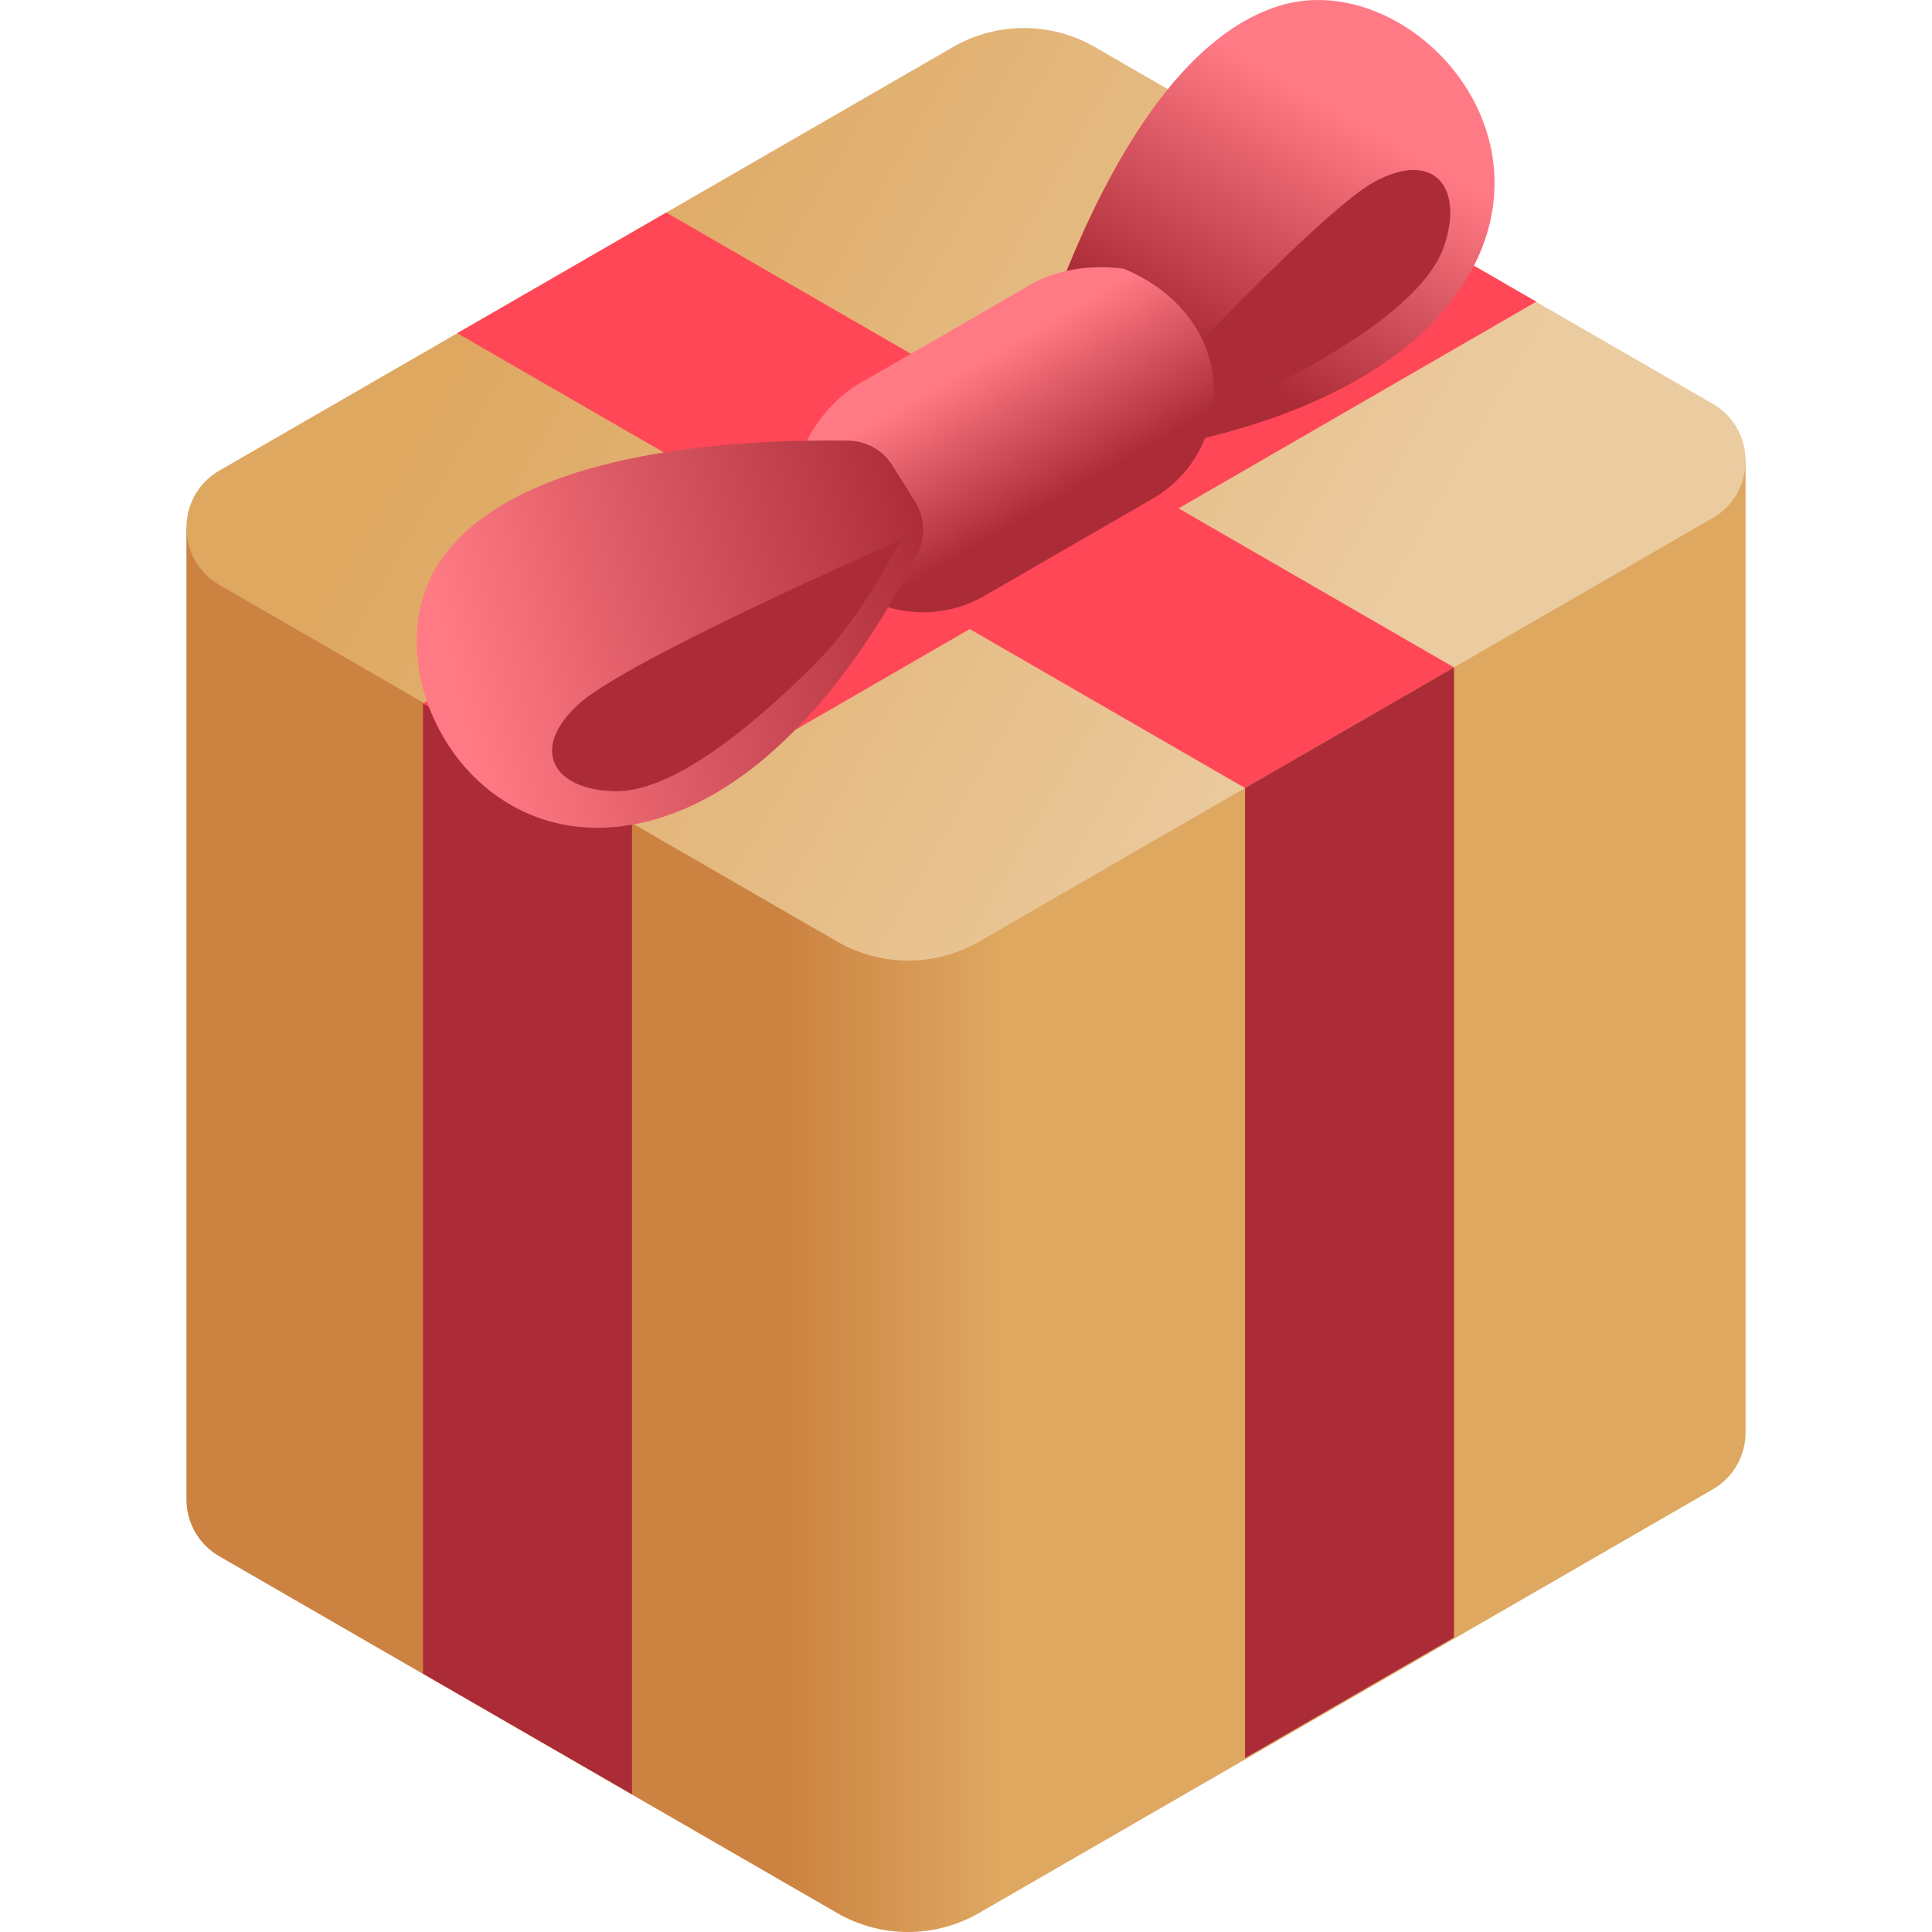 <?xml version="1.0" encoding="UTF-8"?> <svg xmlns="http://www.w3.org/2000/svg" xmlns:xlink="http://www.w3.org/1999/xlink" id="Capa_1" height="512" viewBox="0 0 512 512" width="512"> <linearGradient id="SVGID_1_" gradientUnits="userSpaceOnUse" x1="207.631" x2="264.389" y1="317.07" y2="317.07"> <stop offset="0" stop-color="#cc8241"></stop> <stop offset="1" stop-color="#dea861"></stop> </linearGradient> <linearGradient id="SVGID_2_" gradientUnits="userSpaceOnUse" x1="140.969" x2="353.528" y1="64.586" y2="187.307"> <stop offset="0" stop-color="#dea861"></stop> <stop offset="1" stop-color="#ebcba0"></stop> </linearGradient> <linearGradient id="lg1"> <stop offset="0" stop-color="#ab2c37"></stop> <stop offset="1" stop-color="#ff7a85"></stop> </linearGradient> <linearGradient id="SVGID_3_" gradientUnits="userSpaceOnUse" x1="321.931" x2="358.222" xlink:href="#lg1" y1="94.175" y2="31.318"></linearGradient> <linearGradient id="SVGID_4_" gradientUnits="userSpaceOnUse" x1="276.983" x2="255.889" xlink:href="#lg1" y1="134.368" y2="97.832"></linearGradient> <linearGradient id="SVGID_5_" gradientUnits="userSpaceOnUse" x1="248.854" x2="120.941" xlink:href="#lg1" y1="149.795" y2="181.569"></linearGradient> <g> <g> <path d="m462.593 379.572v-257.432l-413.186 17.718v257.432c-.001 5.899 2.918 11.798 8.756 15.168l163.68 94.501c11.641 6.721 25.983 6.721 37.624 0l194.369-112.219c5.839-3.37 8.758-9.269 8.757-15.168z" fill="url(#SVGID_1_)"></path> <path d="m58.163 124.692 194.369-112.219c11.641-6.721 25.983-6.721 37.624 0l163.68 94.501c11.675 6.741 11.675 23.593 0 30.333l-194.368 112.218c-11.641 6.721-25.983 6.721-37.624 0l-163.68-94.5c-11.676-6.741-11.676-23.593-.001-30.333z" fill="url(#SVGID_2_)"></path> <path d="m121.187 88.305 208.761 120.529 55.377-31.972-208.762-120.529z" fill="#ff4757"></path> <path d="m329.948 208.834v257.084l55.377-31.972v-257.084z" fill="#ab2c37"></path> <path d="m407.133 79.943-239.644 138.485-55.377-31.971 239.644-138.486z" fill="#ff4757"></path> <path d="m167.489 218.428v257.085l-55.377-31.972v-257.084z" fill="#ab2c37"></path> </g> <g> <path d="m277.278 106.286c-3.009-3.722-3.907-8.707-2.401-13.25 7.524-22.692 28.836-80.795 64.345-91.558 33.181-10.057 74.945 33.042 48.482 73.967-21.072 32.587-71.034 42.192-90.518 44.754-4.858.639-9.691-1.273-12.772-5.084z" fill="url(#SVGID_3_)"></path> </g> <g> <path d="m364.171 48.216c15.637-8.556 23.878 1.198 18.538 16.981s-32.666 30.827-48.894 38.766-38.509 10.805-38.509 10.805 53.228-57.995 68.865-66.552z" fill="#ab2c37"></path> </g> <path d="m297.809 71.213c-9.311-1.18-17.267.343-23.649 3.622v.001c-.99.508-1.941 1.059-2.854 1.648l-41.403 23.918.013.023c-7.292 3.669-13.799 10.303-18.039 20.399-4.303 33.603 26.779 49.905 49.03 37.058l44.479-25.68c22.25-12.846 23.674-47.913-7.577-60.989z" fill="url(#SVGID_4_)"></path> <path d="m236.498 123.344c-2.54-4.056-6.962-6.527-11.748-6.581-23.905-.269-85.781.979-107.512 31.056-20.306 28.104 6.861 81.618 54.169 69.91 37.67-9.323 63.008-53.442 71.769-71.032 2.185-4.386 1.949-9.578-.652-13.731z" fill="url(#SVGID_5_)"></path> <g> <path d="m153.317 186.616c-13.178 12.002-6.636 22.969 10.026 23.054s39.778-20.859 52.565-33.621 22.746-32.898 22.746-32.898-72.158 31.463-85.337 43.465z" fill="#ab2c37"></path> </g> </g> </svg> 